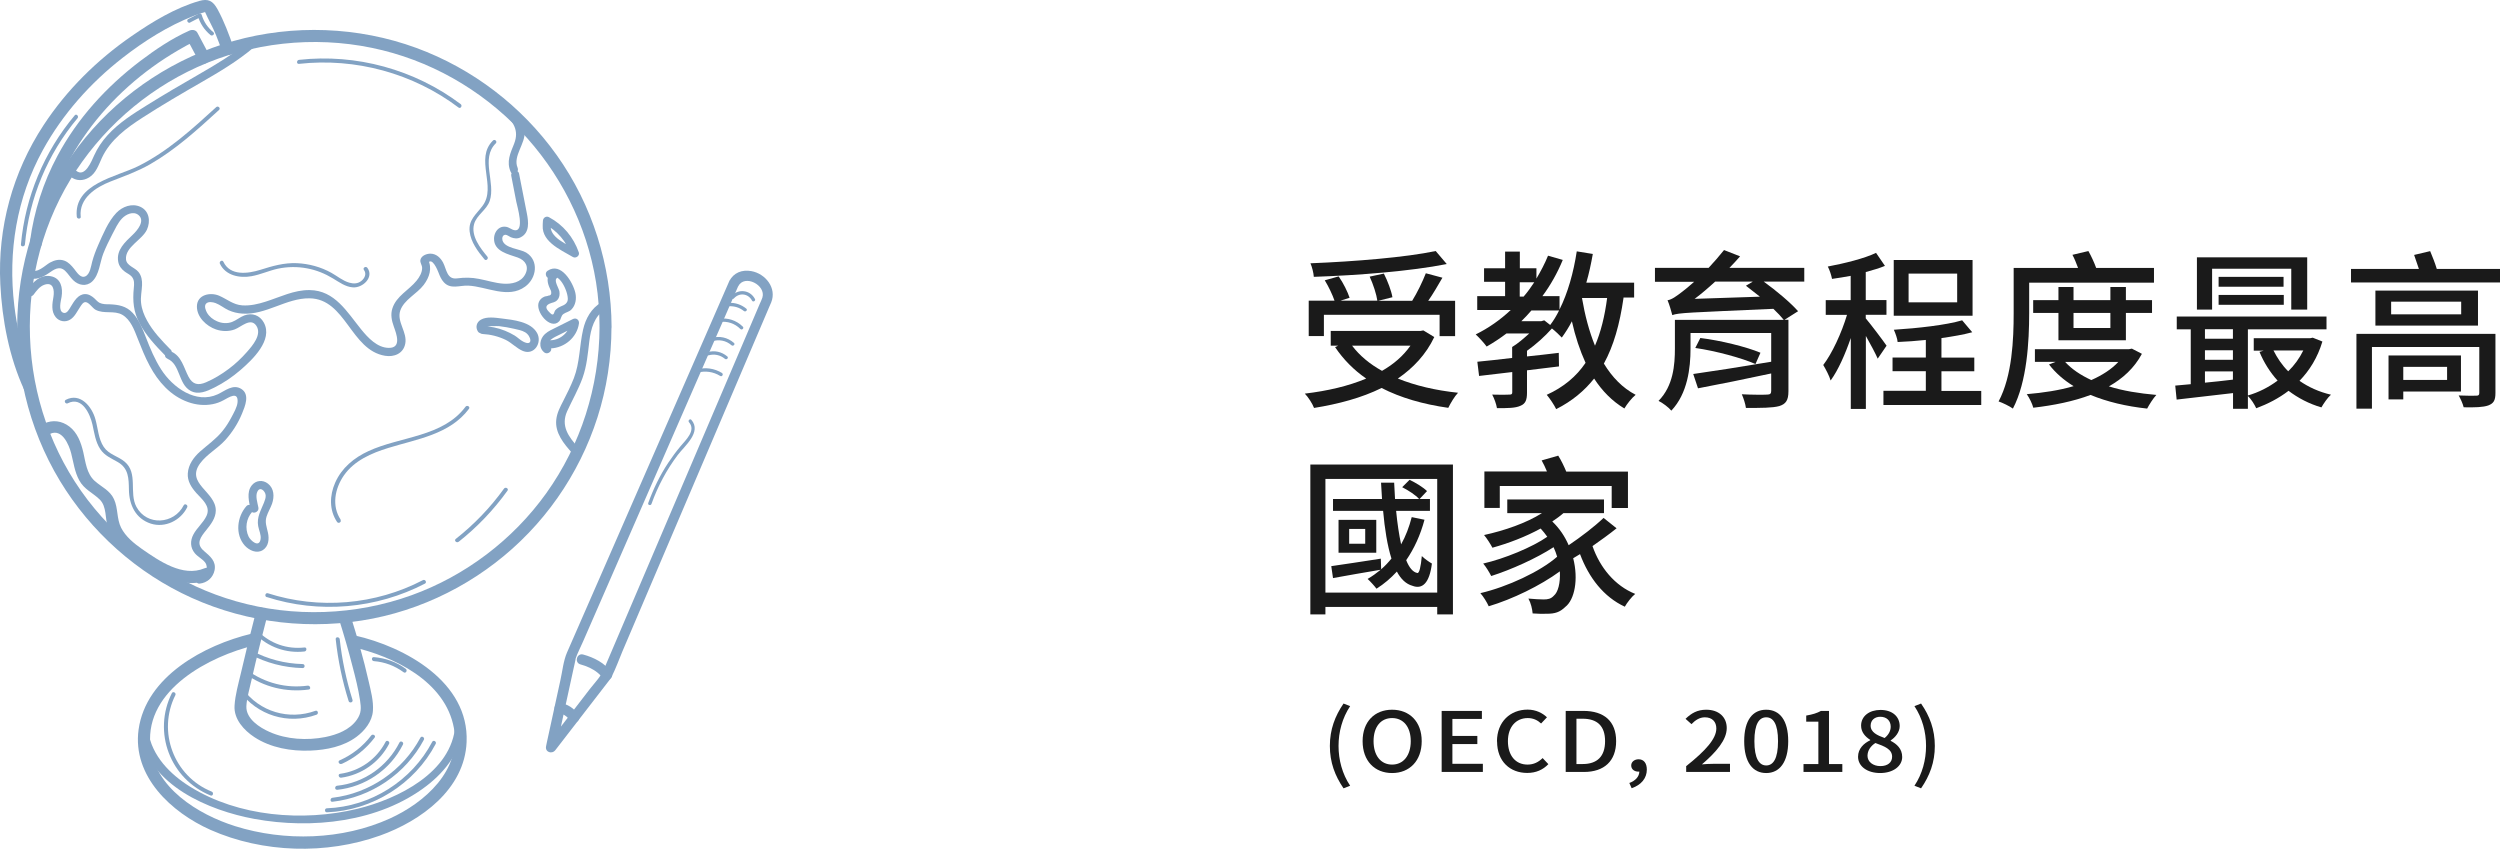 <?xml version="1.0" encoding="UTF-8"?>
<svg id="_圖層_2" data-name="圖層 2" xmlns="http://www.w3.org/2000/svg" width="230.55" height="78.25" viewBox="0 0 230.55 78.25">
  <g id="_圖層_1-2" data-name="圖層 1">
    <g>
      <g>
        <path d="M23.96,58.51c-.04-.09-.09-.18-.13-.26-.1,.08-.19,.15-.29,.23,1.2,1.2,2.85,1.79,4.54,1.6,.23-.03,.24-.4,0-.37-1.59,.18-3.14-.35-4.28-1.49-.15-.15-.38,.04-.29,.22,.04,.09,.09,.18,.13,.26,.11,.21,.43,.03,.32-.19h0Z" style="fill: #82a2c3;"/>
        <path d="M23.05,60.34c1.51,.8,3.15,1.23,4.86,1.27,.24,0,.24-.37,0-.37-1.64-.04-3.22-.45-4.67-1.22-.21-.11-.4,.21-.19,.32h0Z" style="fill: #82a2c3;"/>
        <path d="M22.64,62.15c1.69,1.22,3.76,1.72,5.83,1.44,.24-.03,.14-.39-.1-.36-1.97,.27-3.93-.24-5.54-1.4-.19-.14-.38,.18-.19,.32h0Z" style="fill: #82a2c3;"/>
        <path d="M22.08,63.72c1.63,2.25,4.49,3.14,7.11,2.19,.22-.08,.13-.44-.1-.36-2.45,.89-5.16,.09-6.69-2.02-.14-.19-.46,0-.32,.19h0Z" style="fill: #82a2c3;"/>
        <path d="M30.15,74.91c4.18-.16,8.09-2.61,10.03-6.31,.11-.21-.21-.4-.32-.19-1.88,3.59-5.66,5.98-9.71,6.13-.24,0-.24,.38,0,.37h0Z" style="fill: #82a2c3;"/>
        <path d="M30.66,73.94c3.55-.41,6.75-2.56,8.43-5.72,.11-.21-.21-.4-.32-.19-1.62,3.03-4.69,5.14-8.11,5.54-.23,.03-.24,.4,0,.37h0Z" style="fill: #82a2c3;"/>
        <path d="M31.08,72.84c2.59-.27,4.91-1.84,6.08-4.18,.11-.21-.21-.4-.32-.19-1.11,2.21-3.29,3.74-5.75,3.99-.24,.02-.24,.4,0,.37h0Z" style="fill: #82a2c3;"/>
        <path d="M31.46,71.72c1.89-.26,3.54-1.43,4.42-3.12,.11-.21-.21-.4-.32-.19-.84,1.62-2.39,2.7-4.19,2.95-.24,.03-.14,.39,.1,.36h0Z" style="fill: #82a2c3;"/>
        <path d="M31.51,70.45c1.21-.55,2.23-1.37,3.04-2.43,.14-.19-.18-.38-.32-.19-.77,1.01-1.76,1.78-2.91,2.29-.22,.1-.03,.42,.19,.32h0Z" style="fill: #82a2c3;"/>
        <path d="M15.85,63.92c-1.8,3.6-.16,7.93,3.57,9.44,.22,.09,.32-.27,.1-.36-3.49-1.41-5.03-5.53-3.35-8.89,.11-.21-.21-.4-.32-.19h0Z" style="fill: #82a2c3;"/>
        <path d="M34.48,60.97c1.01,.08,1.93,.43,2.75,1.03,.19,.14,.38-.18,.19-.32-.87-.64-1.86-.99-2.94-1.08-.24-.02-.24,.35,0,.37h0Z" style="fill: #82a2c3;"/>
        <path d="M30.96,58.96c.21,1.94,.61,3.84,1.19,5.69,.07,.23,.43,.13,.36-.1-.57-1.83-.97-3.69-1.18-5.6-.03-.24-.4-.24-.37,0h0Z" style="fill: #82a2c3;"/>
        <path d="M24.6,55.06c4.81,1.55,10.11,1.09,14.59-1.24,.21-.11,.02-.43-.19-.32-4.39,2.29-9.59,2.72-14.3,1.21-.23-.07-.33,.29-.1,.36h0Z" style="fill: #82a2c3;"/>
        <path d="M31.42,47.93c-.85-1.27-.54-2.88,.29-4.08,.95-1.37,2.56-2.07,4.1-2.54,2.64-.82,5.67-1.24,7.44-3.61,.14-.19-.18-.38-.32-.19-2.09,2.8-6.02,2.73-8.95,4.09-1.33,.61-2.47,1.55-3.07,2.91-.52,1.18-.56,2.52,.17,3.62,.13,.2,.45,.01,.32-.19h0Z" style="fill: #82a2c3;"/>
        <path d="M27.57,5.89c5.22-.58,10.53,.87,14.72,4.03,.19,.14,.38-.18,.19-.32-4.24-3.19-9.64-4.67-14.91-4.08-.23,.03-.24,.4,0,.37h0Z" style="fill: #82a2c3;"/>
        <path d="M2.3,22.54c.39-4.27,2.09-8.35,4.85-11.64,.15-.18-.11-.45-.26-.26-2.83,3.37-4.56,7.52-4.96,11.9-.02,.24,.35,.24,.37,0h0Z" style="fill: #82a2c3;"/>
        <path d="M17.54,2.07c.32-.17,.65-.33,.97-.5-.09-.04-.18-.07-.27-.11,.21,.7,.6,1.3,1.17,1.77,.18,.15,.45-.11,.26-.26-.52-.43-.88-.96-1.07-1.6-.04-.12-.17-.17-.27-.11-.32,.17-.65,.33-.97,.5-.21,.11-.02,.43,.19,.32h0Z" style="fill: #82a2c3;"/>
        <path d="M42.29,49.97c1.72-1.36,3.23-2.94,4.51-4.72,.14-.19-.18-.38-.32-.19-1.26,1.75-2.76,3.31-4.45,4.64-.19,.15,.08,.41,.26,.26h0Z" style="fill: #82a2c3;"/>
        <path d="M45.46,12.96c-1.71,1.69,.36,4.24-.95,6.01-.58,.79-1.32,1.29-1.2,2.38,.11,.98,.76,1.84,1.37,2.57,.15,.18,.41-.08,.26-.26-.65-.78-1.52-1.9-1.22-2.99,.23-.85,1.15-1.29,1.44-2.14,.57-1.68-.86-3.91,.56-5.31,.17-.17-.09-.43-.26-.26h0Z" style="fill: #82a2c3;"/>
        <path d="M20.28,24.32c.52,1.1,1.83,1.35,2.92,1.15,.83-.15,1.6-.51,2.42-.69,.89-.19,1.82-.2,2.71-.03,.85,.16,1.64,.48,2.38,.93,.57,.34,1.14,.77,1.82,.82,.9,.08,1.99-.92,1.35-1.8-.14-.19-.46,0-.32,.19,.27,.37,.07,.77-.24,1.02-.33,.26-.71,.27-1.1,.16-.61-.17-1.12-.61-1.66-.91-.97-.54-2.07-.84-3.18-.89-1.18-.05-2.25,.26-3.36,.61-1.15,.36-2.79,.59-3.42-.74-.1-.22-.42-.03-.32,.19h0Z" style="fill: #82a2c3;"/>
        <path d="M6.25,37.19c1.32-.67,2.06,1,2.28,1.98,.17,.76,.27,1.57,.71,2.24,.4,.61,1.01,.85,1.62,1.2,1.01,.58,1.01,1.52,1.03,2.56,.02,1.39,.61,2.66,2.02,3.12,1.32,.42,2.75-.29,3.35-1.5,.11-.21-.21-.4-.32-.19-.88,1.75-3.4,1.93-4.36,.14-.7-1.3,.18-3.1-1.08-4.16-.62-.52-1.46-.66-1.93-1.36-.5-.75-.53-1.7-.77-2.55-.32-1.17-1.39-2.49-2.73-1.8-.21,.11-.03,.43,.19,.32h0Z" style="fill: #82a2c3;"/>
        <path d="M7.44,19.97c-.16-1.68,1.37-2.69,2.75-3.23,1.25-.49,2.48-.92,3.65-1.59,2.35-1.35,4.37-3.19,6.36-5.01,.18-.16-.09-.42-.26-.26-2.22,2.03-4.49,4.1-7.21,5.45-2.01,.99-5.94,1.62-5.65,4.65,.02,.24,.39,.24,.37,0h0Z" style="fill: #82a2c3;"/>
        <g>
          <path d="M55.29,30.17c-.02,5.48-1.72,10.85-4.91,15.31-3.07,4.29-7.46,7.62-12.42,9.41-5.18,1.87-10.9,2.07-16.19,.56-5.1-1.45-9.67-4.47-13.05-8.55C1.67,38.41,.78,25.98,6.5,16.55c2.75-4.53,6.86-8.17,11.69-10.36,5-2.27,10.72-2.89,16.09-1.78,10.62,2.18,18.98,10.94,20.69,21.64,.22,1.36,.31,2.74,.32,4.12,0,.72,1.12,.72,1.11,0-.02-5.67-1.77-11.26-5.07-15.88-3.21-4.5-7.74-7.96-12.93-9.87-5.37-1.97-11.36-2.19-16.86-.64-5.32,1.5-10.15,4.65-13.67,8.92-3.58,4.34-5.76,9.7-6.2,15.31-.45,5.68,.91,11.46,3.86,16.34,2.85,4.71,7.14,8.53,12.16,10.79,5.22,2.35,11.1,3.01,16.71,1.9,5.45-1.08,10.52-3.89,14.36-7.9,3.86-4.02,6.45-9.21,7.3-14.72,.22-1.41,.33-2.83,.33-4.25,0-.72-1.11-.72-1.11,0Z" style="fill: #82a2c3;"/>
          <path d="M32.44,59.65c3.85,.87,8.64,3.17,9.42,7.5,.7,3.9-2.71,6.88-5.9,8.33-4.38,1.99-9.71,2.14-14.27,.71-3.4-1.07-7.49-3.56-7.83-7.51-.44-5.1,5.48-8.17,9.63-9.17,.7-.17,.4-1.24-.3-1.07-4.33,1.04-9.73,3.93-10.41,8.84-.59,4.31,3.03,7.65,6.63,9.25,4.83,2.14,10.69,2.3,15.65,.52,3.76-1.35,7.79-4.26,7.97-8.62,.24-5.53-5.67-8.78-10.31-9.83-.7-.16-1,.92-.3,1.07h0Z" style="fill: #82a2c3;"/>
          <path d="M41.99,66.87c-.31,4.38-5.33,6.82-9.04,7.72-5.01,1.21-10.98,.73-15.42-2.04-1.85-1.15-3.5-2.83-3.86-5.06-.08-.47-.79-.27-.72,.2,.77,4.74,6.36,7.07,10.51,7.83,5.29,.97,11.49,.31,15.87-3.04,1.8-1.38,3.24-3.29,3.4-5.61,.03-.48-.71-.47-.74,0h0Z" style="fill: #82a2c3;"/>
          <path d="M23.6,56.44c-.48,1.87-.95,3.74-1.38,5.62-.23,.98-.53,2.01-.59,3.02-.08,1.24,.87,2.27,1.83,2.9,1.51,.99,3.4,1.31,5.17,1.24,1.48-.06,3.05-.37,4.26-1.28,.75-.56,1.43-1.41,1.5-2.38,.07-.91-.2-1.88-.4-2.76-.46-2.05-1.05-4.07-1.68-6.07-.21-.68-1.29-.39-1.07,.3,.46,1.46,.89,2.94,1.27,4.43,.27,1.02,.53,2.06,.69,3.1,.11,.74,.14,1.19-.29,1.81-.66,.94-1.83,1.38-2.91,1.6-1.67,.33-3.57,.23-5.14-.47-.91-.4-2.18-1.21-2.14-2.36,.03-.76,.33-1.76,.51-2.58,.44-1.95,.93-3.89,1.43-5.82,.18-.69-.89-.99-1.07-.3h0Z" style="fill: #82a2c3;"/>
          <path d="M21.54,4.38c-.42-1.19-.87-2.42-1.48-3.53-.43-.78-.86-1-1.69-.76-2.22,.64-4.34,1.93-6.22,3.23-3.19,2.2-6,4.97-8.13,8.22C1.16,15.9-.23,20.99,.03,26.2c.16,3.29,.82,6.76,2.21,9.77,.3,.65,1.26,.08,.96-.56-.1-.22-.08-.18-.19-.45-.2-.5-.38-1.02-.54-1.53-.54-1.7-.94-3.47-1.15-5.24-.6-4.97,.21-9.94,2.63-14.35,1.82-3.31,4.38-6.19,7.36-8.51,1.98-1.54,4.19-2.94,6.54-3.86,.33-.13,.66-.25,1-.34,.06-.01,.11-.03,.17-.04,.11-.02,0-.01,0,0,0-.01,.3,.06-.05-.01-.28-.06-.12-.11-.06,.03,.31,.71,.71,1.38,1,2.1,.2,.49,.38,.98,.56,1.48,.24,.67,1.32,.38,1.07-.3h0Z" style="fill: #82a2c3;"/>
          <path d="M19.28,5.04c-.36-.67-.71-1.34-1.07-2.01-.15-.29-.5-.32-.76-.2-1.61,.72-3.12,1.74-4.52,2.8-3.1,2.35-5.79,5.29-7.63,8.74-1.31,2.44-2.16,5.1-2.53,7.85-.1,.7,.98,1,1.07,.3,1.04-7.65,6.02-14.06,12.6-17.89,.51-.3,1.03-.59,1.57-.83-.25-.07-.51-.13-.76-.2,.36,.67,.71,1.34,1.07,2.01,.34,.63,1.3,.07,.96-.56h0Z" style="fill: #82a2c3;"/>
          <path d="M18.41,53.82c.69-.07,1.24-.55,1.38-1.24,.16-.83-.42-1.29-.98-1.77-.8-.68-.3-1.29,.23-1.95,.41-.51,.85-1.08,.86-1.77,.02-1.76-2.84-2.49-1.43-4.38,.62-.83,1.6-1.35,2.3-2.12,.65-.72,1.18-1.55,1.55-2.45,.28-.68,.74-1.76-.06-2.27-.77-.49-1.51,.18-2.18,.49-2.02,.93-4.16-.64-5.21-2.28-.6-.93-1.02-1.95-1.42-2.98-.31-.79-.62-1.61-1.21-2.24-.59-.64-1.32-.77-2.16-.8-.29,0-.62,0-.89-.13-.2-.1-.33-.28-.49-.42-.25-.22-.53-.4-.87-.39-.65,.03-.99,.66-1.29,1.14-.14,.23-.36,.69-.68,.59-.52-.15-.24-1.11-.18-1.48,.13-.82-.05-1.72-1-1.9-.99-.19-1.69,.61-2.22,1.32-.29,.38,.36,.75,.64,.38,.26-.35,.56-.76,.99-.91,.83-.29,.94,.49,.84,1.11-.11,.63-.23,1.34,.21,1.88,.33,.4,.88,.49,1.32,.23,.44-.26,.66-.78,.94-1.19,.11-.16,.26-.43,.48-.43,.32,0,.65,.56,.94,.71,.77,.41,1.71,.03,2.46,.46,.76,.44,1.11,1.4,1.41,2.17,.34,.86,.68,1.73,1.12,2.54,.79,1.48,1.93,2.77,3.54,3.34,.72,.26,1.51,.34,2.27,.19,.35-.07,.68-.19,.99-.36,.49-.26,1.37-.87,1.3,.17-.03,.45-.36,1.01-.57,1.41-.24,.45-.51,.88-.83,1.27-.6,.74-1.36,1.26-2.06,1.88-.58,.52-1.08,1.2-1.13,2.01-.05,.72,.33,1.3,.79,1.82,.52,.58,1.33,1.2,.95,2.07-.29,.66-.9,1.12-1.23,1.76-.3,.57-.29,1.2,.13,1.71,.27,.33,.69,.52,.95,.85,.34,.44,.12,1.15-.48,1.22-.47,.05-.48,.79,0,.74h0Z" style="fill: #82a2c3;"/>
          <path d="M4.64,40c1.09-.49,1.72,1.02,1.92,1.79,.22,.85,.32,1.73,.75,2.51,.45,.83,1.22,1.13,1.87,1.75,.7,.67,.48,1.79,.79,2.64,.6,1.63,2.13,2.66,3.55,3.54,1.64,1.02,3.68,2.06,5.63,1.25,.65-.27,.37-1.35-.3-1.07-2,.84-4.18-.69-5.77-1.79-.74-.52-1.49-1.13-1.91-1.95-.42-.83-.27-1.8-.66-2.64-.37-.81-1.15-1.12-1.78-1.68-.74-.67-.84-1.73-1.05-2.65-.21-.89-.54-1.8-1.29-2.37-.69-.52-1.52-.64-2.31-.28-.65,.3-.09,1.26,.56,.96h0Z" style="fill: #82a2c3;"/>
          <path d="M22.72,46.68c-.86,.98-1.06,2.6-.15,3.63,.4,.44,1.09,.77,1.65,.43,.56-.34,.62-1.04,.49-1.62-.11-.52-.3-.94-.13-1.48,.13-.41,.37-.79,.51-1.19,.22-.64,.2-1.4-.38-1.85-.48-.38-1.13-.31-1.5,.17-.5,.64-.23,1.53-.1,2.24,.08,.47,.8,.27,.72-.2-.08-.44-.31-1.09-.08-1.5,.26-.48,.72,0,.75,.36,.02,.23-.07,.46-.15,.67-.29,.74-.69,1.35-.54,2.18,.07,.39,.29,.81,.22,1.21-.14,.82-.93,.13-1.11-.26-.35-.75-.21-1.65,.33-2.26,.31-.36-.21-.89-.53-.53h0Z" style="fill: #82a2c3;"/>
          <path d="M15.45,33.09c1.18,.5,.98,2.3,2.1,2.94,.73,.42,1.54,.05,2.22-.29,.86-.43,1.67-.98,2.4-1.61,1.09-.94,3.04-2.77,2.16-4.38-.37-.68-1.08-.93-1.8-.66-.4,.15-.73,.45-1.13,.6-.45,.17-.95,.13-1.38-.06-.38-.16-.72-.43-.93-.79-.11-.2-.28-.6-.1-.82,.2-.25,.65-.16,.89-.07,.43,.16,.78,.47,1.2,.66,.4,.18,.82,.28,1.26,.31,2.19,.15,4.05-1.44,6.21-1.41,3.34,.05,3.79,4.78,6.96,5.3,.83,.14,1.68-.2,1.86-1.1,.22-1.07-.8-2.02-.46-3.06,.34-1.01,1.54-1.55,2.16-2.37,.54-.71,.81-1.55,.39-2.38v.37c.38-.61,.89,.63,.98,.87,.12,.32,.26,.64,.49,.89,.63,.68,1.43,.28,2.24,.31,1.7,.07,3.68,1.25,5.26,.09,1.05-.76,1.3-2.4,.09-3.14-.59-.35-1.96-.38-2.18-1.12-.06-.21,0-.52,.28-.52,.14,0,.35,.17,.49,.23,.31,.12,.61,.16,.91,0,.84-.42,.72-1.43,.57-2.19-.24-1.22-.48-2.45-.72-3.67-.09-.47-.81-.27-.72,.2,.15,.79,.31,1.58,.46,2.37,.09,.46,.8,2.77-.15,2.64-.29-.04-.51-.29-.83-.32-.18-.02-.36,0-.52,.09-.36,.19-.55,.62-.55,1.01-.01,1.19,1.33,1.43,2.19,1.74,.72,.26,1.06,.85,.68,1.56-.39,.73-1.24,.9-2,.85-.77-.05-1.5-.3-2.25-.44-.7-.14-1.32-.14-2.02-.05-.94,.13-.97-.81-1.29-1.44-.24-.46-.63-.83-1.17-.84-.35,0-.85,.18-.93,.58-.05,.26,.16,.47,.16,.74,0,.43-.25,.85-.51,1.17-.71,.88-1.86,1.41-2.23,2.55-.19,.57-.07,1.13,.13,1.69,.24,.67,.74,1.98-.47,1.96-1.06-.01-1.92-.94-2.53-1.69-1.31-1.61-2.44-3.62-4.77-3.64-1.43-.02-2.73,.65-4.06,1.07-.69,.22-1.42,.39-2.15,.34-.84-.06-1.39-.57-2.13-.89-.82-.35-2.03-.1-2.05,.97-.02,1,.88,1.84,1.76,2.14,.55,.19,1.18,.2,1.72,0,.6-.22,1.47-1.13,2-.34,.54,.81-.36,1.84-.87,2.42-.51,.58-1.07,1.11-1.69,1.57-.64,.48-1.33,.9-2.07,1.22-.74,.32-1.24,.21-1.62-.5-.44-.83-.64-1.92-1.6-2.33-.43-.18-.81,.46-.37,.64h0Z" style="fill: #82a2c3;"/>
          <path d="M47.73,15.46c-.45-1.07,.75-2.22,.65-3.35-.09-.95-.8-1.68-1.45-2.3-.34-.33-.87,.19-.53,.53,.9,.86,1.51,1.65,1.01,2.92-.35,.87-.72,1.65-.32,2.58,.19,.44,.83,.06,.64-.37h0Z" style="fill: #82a2c3;"/>
          <path d="M15.72,32.23c-.8-.82-1.61-1.66-2.16-2.67-.28-.51-.49-1.05-.55-1.63-.06-.56,.07-1.08,.09-1.63,.02-.43-.05-.88-.33-1.22-.34-.42-1.1-.57-1.15-1.16-.1-1.14,1.49-1.79,1.93-2.74,.35-.77,.22-1.73-.61-2.11-.78-.35-1.65-.02-2.21,.56-.76,.8-1.24,1.99-1.68,2.98-.22,.5-.41,1.01-.55,1.53-.11,.41-.19,1.13-.62,1.34-.45,.22-.8-.38-1.04-.68-.25-.31-.52-.62-.9-.76-.46-.17-.92-.05-1.34,.18-.42,.23-1.24,1.1-1.75,.62-.35-.33-.87,.2-.53,.53,.66,.62,1.51,.28,2.16-.17,.49-.34,.99-.72,1.52-.23,.28,.26,.47,.6,.75,.87,.49,.48,1.21,.62,1.75,.12,.66-.62,.71-1.76,1.02-2.56,.24-.62,.54-1.21,.84-1.8,.26-.49,.5-1.04,.89-1.45,.36-.38,1.04-.71,1.52-.32,.65,.54-.12,1.43-.53,1.82-.69,.66-1.53,1.4-1.34,2.47,.07,.4,.29,.69,.61,.93,.21,.16,.45,.25,.63,.45,.27,.31,.24,.68,.2,1.07-.12,1.19-.03,2.2,.54,3.27,.59,1.1,1.46,2.03,2.32,2.91,.34,.34,.86-.18,.53-.53h0Z" style="fill: #82a2c3;"/>
          <path d="M6.49,16.28c.51,.42,1.16,.43,1.73,.08,.65-.4,.88-1.17,1.19-1.83,.78-1.65,2.28-2.75,3.78-3.71,1.75-1.13,3.55-2.18,5.36-3.22,1.7-.98,3.39-1.98,4.89-3.26,.36-.31-.16-.83-.53-.53-1.39,1.19-2.96,2.12-4.54,3.03-1.62,.93-3.24,1.88-4.83,2.87-1.29,.8-2.6,1.63-3.63,2.77-.5,.55-.91,1.16-1.22,1.84-.23,.5-.85,2.11-1.67,1.42-.37-.3-.89,.22-.53,.53h0Z" style="fill: #82a2c3;"/>
          <path d="M53.31,41.25c-.89-.98-1.61-1.98-1.01-3.32,.47-1.03,1.03-2,1.42-3.07,.4-1.12,.49-2.24,.63-3.41,.14-1.12,.45-2.33,1.5-2.93,.41-.24,.04-.88-.38-.64-.94,.54-1.47,1.5-1.7,2.53-.34,1.5-.29,3.01-.85,4.47-.28,.71-.62,1.4-.97,2.08-.28,.55-.58,1.1-.65,1.73-.14,1.23,.7,2.24,1.47,3.09,.32,.36,.84-.17,.53-.53h0Z" style="fill: #82a2c3;"/>
          <path d="M50.8,25.14c-.45,.39-.32,.96-.1,1.44,.04,.09,.08,.17,.12,.26,.06,.28-.02,.41-.24,.42-.1,.06-.26,.05-.38,.1-.23,.1-.4,.25-.5,.48-.39,.88,1.06,2.63,1.86,1.8,.21-.22,.15-.51,.41-.69,.23-.16,.51-.19,.72-.4,.4-.4,.49-1.01,.37-1.54-.22-.97-1.33-2.88-2.56-2.04-.39,.27-.02,.91,.38,.64,.76-.52,1.67,1.61,1.45,2.17-.16,.39-.54,.4-.85,.6-.1,.06-.19,.14-.27,.23-.07,.08-.11,.3-.17,.36-.12,.1-.24-.04-.4-.2-.27-.27-.42-.56,.05-.77,.27-.12,.51-.1,.72-.35,.19-.22,.22-.49,.18-.77-.04-.28-.52-.99-.26-1.21,.36-.32-.17-.84-.53-.53h0Z" style="fill: #82a2c3;"/>
          <path d="M44.49,30.8c.75,.04,1.48,.22,2.16,.55,.56,.28,1.01,.79,1.58,1.02,1.04,.42,1.79-.77,1.3-1.66-.58-1.05-2.2-1.21-3.26-1.34-.58-.07-1.38-.2-1.92,.11-.4,.23-.52,.68-.29,1.07,.24,.41,.88,.04,.64-.38-.07-.12,1.25-.1,1.34-.09,.46,.05,.92,.14,1.37,.24,.33,.08,.71,.14,1.01,.32,.58,.33,.79,1.37-.18,.86-.27-.14-.51-.39-.77-.55-.29-.18-.59-.32-.9-.45-.66-.27-1.36-.4-2.07-.44-.48-.03-.48,.72,0,.74h0Z" style="fill: #82a2c3;"/>
          <path d="M50.79,32.13c1.28-.06,2.41-1,2.6-2.29,.05-.32-.24-.57-.55-.42-.5,.25-1,.5-1.5,.75-.37,.19-.78,.35-1.09,.64-.47,.44-.62,1.23-.07,1.68,.37,.3,.9-.22,.53-.53-.54-.44,.51-.91,.82-1.06,.56-.28,1.12-.56,1.68-.84-.18-.14-.36-.28-.55-.42-.14,.95-.9,1.7-1.88,1.74-.48,.02-.48,.76,0,.74h0Z" style="fill: #82a2c3;"/>
          <path d="M50.09,20.49c-.36,1.71,1.55,2.51,2.74,3.21,.27,.16,.65-.11,.55-.42-.49-1.4-1.44-2.55-2.75-3.25-.25-.14-.54,.04-.56,.32,0,.11-.01,.22-.02,.33-.02,.48,.72,.48,.74,0,0-.11,.01-.22,.02-.33-.19,.11-.37,.21-.56,.32,1.13,.61,1.98,1.59,2.41,2.81,.18-.14,.36-.28,.55-.42-.81-.48-2.66-1.17-2.4-2.37,.1-.47-.62-.67-.72-.2h0Z" style="fill: #82a2c3;"/>
        </g>
      </g>
      <g>
        <path d="M69.62,27.57c-.44-.84-1.53-.97-2.16-.27-.13,.15,.09,.37,.22,.22,.5-.56,1.32-.46,1.67,.2,.09,.18,.37,.02,.27-.16h0Z" style="fill: #82a2c3;"/>
        <path d="M68.82,28.46c-.46-.37-1.01-.56-1.6-.53-.2,0-.2,.32,0,.31,.51-.02,.98,.12,1.38,.44,.16,.13,.38-.1,.22-.22h0Z" style="fill: #82a2c3;"/>
        <path d="M68.5,30.12c-.6-.59-1.39-.84-2.22-.72-.2,.03-.11,.33,.08,.3,.71-.11,1.41,.13,1.92,.64,.14,.14,.37-.08,.22-.22h0Z" style="fill: #82a2c3;"/>
        <path d="M67.68,31.62c-.58-.51-1.36-.68-2.1-.44-.19,.06-.11,.37,.08,.3,.63-.21,1.3-.08,1.8,.36,.15,.13,.38-.09,.22-.22h0Z" style="fill: #82a2c3;"/>
        <path d="M67.07,32.87c-.51-.43-1.17-.58-1.81-.4-.19,.05-.11,.36,.08,.3,.53-.15,1.08-.04,1.51,.32,.15,.13,.38-.09,.22-.22h0Z" style="fill: #82a2c3;"/>
        <path d="M66.59,34.4c-.72-.44-1.54-.55-2.35-.33-.2,.05-.11,.36,.08,.3,.73-.2,1.46-.09,2.1,.3,.17,.11,.33-.17,.16-.27h0Z" style="fill: #82a2c3;"/>
        <path d="M63.55,38.95c.65,.76-.32,1.64-.78,2.19-.42,.5-.8,1.02-1.16,1.56-.76,1.15-1.36,2.39-1.83,3.69-.07,.19,.24,.27,.3,.08,.58-1.62,1.39-3.14,2.42-4.51,.63-.83,2.23-2.11,1.26-3.24-.13-.15-.35,.07-.22,.22h0Z" style="fill: #82a2c3;"/>
        <path d="M67.26,25.91c-.73,1.67-1.46,3.33-2.18,5-1.63,3.73-3.26,7.46-4.89,11.19-1.7,3.88-3.39,7.77-5.09,11.65-.93,2.13-1.87,4.26-2.8,6.4-.35,.8-.43,1.74-.62,2.58-.41,1.9-.83,3.79-1.24,5.69-.03,.13-.06,.26-.08,.39-.12,.55,.54,.78,.86,.36,1.05-1.36,2.1-2.72,3.15-4.08,.58-.75,1.15-1.5,1.73-2.24,.12-.16,.24-.29,.32-.47,.37-.74,.66-1.54,.98-2.31,.65-1.54,1.31-3.07,1.96-4.6,1.8-4.21,3.59-8.43,5.39-12.64,1.62-3.81,3.25-7.62,4.87-11.43,.43-1.02,.87-2.04,1.3-3.05,.07-.15,.13-.31,.2-.46,.54-1.33-.53-2.66-1.84-2.89-.84-.15-1.62,.14-2.02,.92-.28,.54,.54,1.02,.82,.48,.58-1.14,2.58-.11,2.23,1.04-.06,.19-.16,.39-.24,.57-.44,1.03-.87,2.05-1.31,3.08-1.57,3.68-3.14,7.36-4.71,11.04-1.75,4.1-3.5,8.21-5.25,12.31-1.04,2.43-2.07,4.86-3.11,7.29-.29,.68-.85,1.24-1.3,1.82-1.24,1.61-2.47,3.21-3.71,4.82-.09,.11-.17,.23-.26,.34,.29,.12,.58,.24,.86,.36,.33-1.5,.65-3,.98-4.5,.21-.96,.42-1.93,.63-2.89,.06-.28,.13-.55,.18-.83,.03-.15,.04-.21,0-.08,.19-.55,.48-1.09,.71-1.63,.55-1.26,1.1-2.52,1.65-3.78,1.65-3.78,3.3-7.56,4.95-11.34,1.67-3.83,3.35-7.67,5.02-11.5,.88-2.01,1.77-4.02,2.64-6.04,.01-.03,.03-.06,.04-.09,.24-.55-.57-1.03-.82-.48Z" style="fill: #82a2c3;"/>
        <path d="M51.6,65.78c-.14-.01-.07-.01,.01,0,.1,.03,.2,.05,.29,.09,.22,.09,.48,.3,.64,.53,.15,.21,.41,.31,.65,.17,.21-.12,.32-.44,.17-.65-.41-.59-1.03-1.02-1.75-1.09-.25-.03-.47,.24-.47,.47,0,.28,.22,.45,.47,.47h0Z" style="fill: #82a2c3;"/>
        <path d="M56.37,62.01c-.56-.87-1.63-1.39-2.59-1.65-.59-.16-.84,.75-.25,.91,.58,.16,1.14,.4,1.61,.79,.12,.1,.24,.22,.35,.34,.08,.09,0-.02,.07,.09,.33,.51,1.14,.04,.82-.48h0Z" style="fill: #82a2c3;"/>
      </g>
    </g>
    <g>
      <path d="M122.64,68.79c0-1.51,.47-2.75,1.26-3.91l.61,.24c-.73,1.1-1.07,2.39-1.07,3.67s.34,2.58,1.07,3.67l-.61,.24c-.79-1.16-1.26-2.39-1.26-3.91Z" style="fill: #1a1a1a;"/>
      <path d="M125.66,68.35c0-1.81,1.12-2.9,2.72-2.9s2.73,1.09,2.73,2.9-1.12,2.94-2.73,2.94-2.72-1.12-2.72-2.94Zm4.44,0c0-1.32-.68-2.13-1.72-2.13s-1.71,.8-1.71,2.13,.67,2.16,1.71,2.16,1.72-.84,1.72-2.16Z" style="fill: #1a1a1a;"/>
      <path d="M132.96,65.56h3.7v.74h-2.72v1.57h2.3v.75h-2.3v1.82h2.81v.75h-3.8v-5.63Z" style="fill: #1a1a1a;"/>
      <path d="M138.05,68.38c0-1.83,1.24-2.94,2.83-2.94,.78,0,1.4,.34,1.78,.71l-.54,.57c-.32-.3-.72-.5-1.23-.5-1.08,0-1.83,.81-1.83,2.13s.7,2.16,1.81,2.16c.57,0,1.01-.23,1.39-.6l.53,.56c-.5,.52-1.14,.81-1.95,.81-1.58,0-2.78-1.06-2.78-2.9Z" style="fill: #1a1a1a;"/>
      <path d="M144.39,65.56h1.63c1.92,0,3.02,.96,3.02,2.79s-1.1,2.84-2.97,2.84h-1.68v-5.63Zm1.56,4.9c1.35,0,2.07-.71,2.07-2.11s-.72-2.07-2.07-2.07h-.57v4.18h.57Z" style="fill: #1a1a1a;"/>
      <path d="M150.25,72.21c.58-.21,.92-.6,.93-1.05-.03,0-.06,0-.09,0-.35,0-.66-.2-.66-.57,0-.34,.31-.57,.68-.57,.48,0,.76,.36,.76,.95,0,.8-.52,1.42-1.4,1.72l-.22-.5Z" style="fill: #1a1a1a;"/>
      <path d="M155.48,70.67c1.85-1.47,2.8-2.56,2.8-3.49,0-.61-.37-1.03-1.06-1.03-.49,0-.9,.28-1.23,.63l-.55-.49c.54-.52,1.09-.84,1.91-.84,1.15,0,1.89,.67,1.89,1.69,0,1.09-.96,2.21-2.29,3.35,.32-.03,.71-.05,1.02-.05h1.57v.75h-4.04v-.51Z" style="fill: #1a1a1a;"/>
      <path d="M160.85,68.35c0-1.95,.79-2.9,2.03-2.9s2.03,.96,2.03,2.9-.8,2.94-2.03,2.94-2.03-.98-2.03-2.94Zm3.12,0c0-1.61-.45-2.2-1.09-2.2s-1.09,.59-1.09,2.2,.45,2.24,1.09,2.24,1.09-.61,1.09-2.24Z" style="fill: #1a1a1a;"/>
      <path d="M166.32,70.46h1.37v-3.91h-1.12v-.56c.59-.1,1-.23,1.36-.43h.74v4.9h1.23v.73h-3.58v-.73Z" style="fill: #1a1a1a;"/>
      <path d="M171.35,69.78c0-.74,.54-1.24,1.12-1.51v-.04c-.47-.3-.84-.72-.84-1.31,0-.88,.76-1.45,1.79-1.45,1.09,0,1.77,.61,1.77,1.49,0,.57-.43,1.06-.83,1.32v.04c.56,.29,1.06,.73,1.06,1.49,0,.83-.82,1.48-2.03,1.48s-2.04-.63-2.04-1.5Zm3.14,0c0-.69-.69-.95-1.54-1.26-.43,.27-.73,.69-.73,1.18,0,.56,.52,.95,1.19,.95s1.08-.34,1.08-.86Zm-.13-2.77c0-.52-.35-.91-.96-.91-.51,0-.89,.31-.89,.82,0,.61,.6,.89,1.29,1.14,.38-.31,.56-.67,.56-1.05Z" style="fill: #1a1a1a;"/>
      <path d="M176.55,72.46c.73-1.09,1.07-2.39,1.07-3.67s-.34-2.57-1.07-3.67l.61-.24c.8,1.15,1.27,2.4,1.27,3.91s-.47,2.75-1.27,3.91l-.61-.24Z" style="fill: #1a1a1a;"/>
    </g>
    <g>
      <path d="M132.27,31.08c-.76,1.61-1.94,2.85-3.36,3.83,1.61,.65,3.47,1.09,5.55,1.31-.32,.33-.69,.96-.9,1.39-2.33-.33-4.4-.93-6.15-1.83-1.84,.91-3.99,1.48-6.23,1.84-.14-.38-.54-1.01-.85-1.32,2.08-.25,4-.69,5.66-1.39-1.15-.79-2.11-1.77-2.87-2.9l.28-.13h-.68v-1.36h8.27l.27-.05,.99,.6Zm-10.21-.09h-1.37v-3.26h2.38c-.19-.55-.55-1.31-.9-1.88l1.28-.36c.43,.6,.83,1.43,1.01,1.97l-.85,.27h3.41c-.08-.58-.38-1.51-.71-2.22l1.31-.28c.35,.69,.69,1.59,.79,2.18l-1.32,.33h3.14c.46-.74,.96-1.77,1.26-2.54l1.53,.41c-.41,.71-.87,1.5-1.31,2.13h2.48v3.26h-1.43v-1.97h-10.67v1.97Zm11.36-6.64c-3.31,.66-8.17,1.04-12.26,1.18-.02-.36-.17-.93-.31-1.25,4.05-.16,8.81-.55,11.55-1.13l1.02,1.2Zm-8.73,7.53c.69,.91,1.62,1.69,2.76,2.32,1.07-.61,1.95-1.37,2.62-2.32h-5.38Z" style="fill: #1a1a1a;"/>
      <path d="M149.72,27.48c-.35,2.43-.91,4.41-1.81,6.05,.76,1.25,1.72,2.25,2.93,2.88-.35,.28-.8,.85-1.04,1.26-1.13-.68-2.05-1.62-2.79-2.76-.9,1.13-2.03,2.08-3.5,2.82-.16-.35-.6-1.01-.87-1.32,1.56-.71,2.73-1.69,3.58-2.95-.52-1.15-.95-2.43-1.26-3.83-.28,.55-.6,1.04-.93,1.5-.19-.2-.58-.58-.91-.84-.65,.73-1.48,1.48-2.3,2.06v.52c.96-.09,1.95-.22,2.93-.33l.02,1.25-2.95,.36v2.06c0,.66-.13,1.02-.6,1.21-.47,.22-1.18,.22-2.17,.22-.06-.38-.25-.9-.44-1.25,.71,.02,1.39,.02,1.58,0,.22,0,.27-.05,.27-.22v-1.86l-3.06,.36-.16-1.31c.88-.09,2-.2,3.21-.35v-1.01c.52-.31,1.07-.79,1.58-1.25h-2.1c-.58,.44-1.2,.85-1.83,1.21-.2-.28-.71-.85-1.01-1.12,1.18-.58,2.29-1.36,3.23-2.25h-3.09v-1.28h2.57v-1.32h-1.94v-1.25h1.94v-1.54h1.36v1.54h1.53v.95c.39-.66,.77-1.37,1.07-2.11l1.36,.39c-.5,1.21-1.13,2.33-1.88,3.34h1.58v1.23c.76-1.51,1.29-3.4,1.59-5.36l1.48,.24c-.16,.9-.35,1.8-.6,2.65h4.41v1.37h-.98Zm-9.57-.13h.36c.36-.41,.68-.87,.98-1.32h-1.34v1.32Zm2.81,2.62c.3-.39,.58-.85,.82-1.34h-2.55c-.3,.35-.61,.68-.93,.99h1.84l.27-.08,.55,.43Zm2.93-2.49c.27,1.59,.66,3.07,1.2,4.4,.54-1.26,.9-2.71,1.12-4.4h-2.32Z" style="fill: #1a1a1a;"/>
      <path d="M166.4,25.97h-3.75c1.17,.84,2.47,1.94,3.17,2.73l-1.25,.79h.36v6.59c0,.84-.24,1.18-.85,1.37-.63,.17-1.64,.17-3.07,.17-.05-.38-.22-.9-.38-1.26,.91,.05,2.08,.05,2.33,.03,.28,0,.38-.09,.38-.33v-1.62c-2.4,.52-4.85,1.01-6.75,1.37l-.44-1.32c1.72-.24,4.51-.68,7.19-1.13v-2.65h-7.44v1.45c0,1.77-.27,4.13-1.77,5.71-.22-.28-.83-.74-1.18-.9,1.37-1.39,1.51-3.34,1.51-4.84v-2.63h10.04c-.24-.3-.58-.66-.96-1.02-7.85,.35-8.72,.36-9.32,.58-.08-.3-.27-.99-.44-1.37,.39-.06,.8-.36,1.36-.79,.22-.16,.62-.49,1.09-.91h-3.61v-1.29h4.95c.47-.5,.98-1.09,1.42-1.64l1.48,.58c-.32,.36-.63,.71-.98,1.06h6.9v1.29Zm-4.1,1.39c-.44-.35-.87-.69-1.29-1.01l.63-.38h-3.47c-.63,.58-1.26,1.12-1.89,1.59l6.02-.2Zm-5.5,3.81c1.84,.22,4.27,.82,5.55,1.36l-.46,1.04c-1.25-.55-3.66-1.21-5.55-1.48l.46-.91Z" style="fill: #1a1a1a;"/>
      <path d="M173.17,33.09c-.21-.49-.68-1.36-1.1-2.11v6.73h-1.39v-6.54c-.52,1.51-1.17,2.98-1.86,3.92-.11-.41-.46-1.06-.68-1.43,.82-1.07,1.69-2.95,2.19-4.62h-1.96v-1.36h2.3v-2.24c-.58,.11-1.17,.2-1.72,.28-.06-.32-.22-.82-.39-1.14,1.58-.3,3.36-.74,4.45-1.26l.82,1.2c-.52,.22-1.13,.39-1.77,.57v2.58h1.91v1.36h-1.91v.33c.43,.5,1.66,2.13,1.92,2.52l-.82,1.2Zm9.54,2.95v1.31h-9.02v-1.31h3.91v-1.81h-3.07v-1.26h3.07v-1.62c-.88,.09-1.78,.16-2.6,.19-.02-.31-.21-.82-.35-1.13,2.21-.14,4.81-.43,6.3-.87l.93,1.1c-.8,.22-1.8,.39-2.84,.54v1.8h3.03v1.26h-3.03v1.81h3.66Zm-.8-6.92h-7.27v-5.14h7.27v5.14Zm-1.42-3.89h-4.48v2.65h4.48v-2.65Z" style="fill: #1a1a1a;"/>
      <path d="M187.13,28.9c0,2.55-.19,6.29-1.5,8.78-.3-.22-.96-.54-1.32-.66,1.26-2.36,1.39-5.75,1.39-8.12v-4.19h5.94c-.16-.41-.33-.87-.52-1.21l1.47-.35c.27,.47,.54,1.07,.72,1.56h5.33v1.36h-11.51v2.84Zm10.39,3.74c-.69,1.29-1.75,2.27-3.04,2.99,1.29,.41,2.79,.65,4.38,.79-.3,.32-.66,.9-.85,1.26-1.94-.21-3.7-.63-5.22-1.26-1.59,.6-3.39,.96-5.28,1.18-.09-.36-.36-.91-.6-1.25,1.51-.13,3-.35,4.32-.74-.9-.55-1.66-1.21-2.27-2l.61-.24h-1.91v-1.17h8.69l.25-.05,.91,.47Zm-7.69-1.26v-2.52h-2.33v-1.18h2.33v-1.21h1.39v1.21h3.4v-1.21h1.43v1.21h2.41v1.18h-2.41v2.52h-6.23Zm.62,2c.6,.66,1.42,1.21,2.41,1.67,.99-.44,1.86-.99,2.49-1.67h-4.9Zm.77-4.52v1.39h3.4v-1.39h-3.4Z" style="fill: #1a1a1a;"/>
      <path d="M214.17,31.5c-.44,1.47-1.18,2.66-2.11,3.62,.83,.58,1.8,1.02,2.9,1.28-.31,.27-.68,.82-.88,1.17-1.14-.33-2.16-.87-3.03-1.53-.9,.69-1.91,1.21-2.98,1.61-.16-.35-.47-.85-.77-1.13v1.18h-1.37v-1.45c-1.89,.21-3.77,.43-5.2,.6l-.13-1.29c.43-.03,.91-.08,1.43-.13v-5.06h-1.29v-1.18h13.81v1.18h-7.25v6.1c.98-.28,1.92-.76,2.74-1.37-.69-.76-1.26-1.66-1.67-2.65l.38-.11h-.91v-1.15h5.2l.24-.05,.9,.36Zm-10.17-2.95h-1.4v-4.82h10.17v4.82h-1.47v-3.77h-7.3v3.77Zm-.66,1.81v.88h2.58v-.88h-2.58Zm0,2.82h2.58v-.88h-2.58v.88Zm0,2.11c.82-.08,1.7-.17,2.58-.28v-.76h-2.58v1.04Zm7.25-9.76v.91h-5.99v-.91h5.99Zm-5.99,1.67h6.01v.91h-6.01v-.91Zm5.06,5.12c.35,.69,.79,1.36,1.36,1.92,.57-.55,1.04-1.21,1.39-1.92h-2.74Z" style="fill: #1a1a1a;"/>
      <path d="M230.55,24.8v1.25h-13.74v-1.25h6.26c-.14-.43-.3-.9-.44-1.29l1.48-.35c.21,.5,.46,1.13,.61,1.64h5.83Zm-.42,11.44c0,.69-.17,.96-.66,1.15-.49,.17-1.21,.19-2.27,.17-.08-.33-.28-.77-.46-1.09,.66,.03,1.45,.03,1.62,.02,.21,0,.28-.06,.28-.25v-4.24h-9.9v5.69h-1.43v-6.9h12.82v5.45Zm-1.61-9.44v3.23h-9.46v-3.23h9.46Zm-6.89,9.3v.73h-1.36v-4.05h6.68v3.33h-5.33Zm5.34-8.28h-6.46v1.17h6.46v-1.17Zm-5.34,6.01v1.21h4.04v-1.21h-4.04Z" style="fill: #1a1a1a;"/>
      <path d="M133.99,42.84v13.82h-1.45v-.69h-10.31v.69h-1.39v-13.82h13.15Zm-1.45,11.81v-10.48h-10.31v10.48h10.31Zm-1.17-6.73c-.38,1.43-.96,2.68-1.69,3.74,.27,.68,.61,1.1,1.02,1.18,.19,.06,.33-.58,.42-1.56,.24,.24,.68,.55,.93,.69-.22,1.8-.88,2.41-1.8,2.05-.58-.16-1.06-.61-1.43-1.31-.55,.6-1.18,1.14-1.88,1.58-.16-.22-.58-.69-.82-.9,.43-.25,.83-.54,1.21-.85-1.54,.25-3.14,.55-4.4,.77l-.16-1.1c1.15-.16,2.87-.43,4.57-.69l.03,.98c.35-.3,.66-.63,.95-.99-.38-1.2-.62-2.73-.77-4.4h-4.62v-1.09h4.52c-.03-.5-.06-1.01-.09-1.51h1.21c.02,.5,.05,1.02,.08,1.51h2.22c-.31-.36-.99-.8-1.56-1.09l.68-.68c.57,.27,1.26,.69,1.61,1.04l-.69,.73h.96v1.09h-3.12c.11,1.14,.27,2.21,.46,3.09,.43-.76,.74-1.59,.98-2.51l1.17,.24Zm-4.45,.02v3.03h-3.48v-3.03h3.48Zm-1.02,.84h-1.48v1.36h1.48v-1.36Z" style="fill: #1a1a1a;"/>
      <path d="M149.08,48.72c-.68,.55-1.45,1.1-2.22,1.64,.68,1.97,2.06,3.66,3.94,4.41-.32,.25-.76,.82-.96,1.18-1.94-.9-3.31-2.66-4.13-4.85-.21,.13-.43,.25-.63,.38,.5,1.95,.13,3.83-.73,4.49-.5,.49-.96,.63-1.7,.63-.36,.02-.83,0-1.31-.03-.03-.39-.16-.96-.39-1.37,.55,.05,1.06,.08,1.4,.08,.39,0,.68-.05,.95-.35,.38-.31,.61-1.17,.55-2.24-1.8,1.32-4.38,2.57-6.56,3.22-.16-.36-.49-.9-.77-1.21,2.49-.58,5.52-1.99,7.08-3.36-.09-.3-.19-.58-.33-.88-1.56,1.02-3.92,2.08-5.75,2.66-.17-.33-.47-.84-.74-1.15,1.94-.44,4.54-1.51,5.91-2.47-.17-.25-.38-.5-.61-.76-1.39,.76-2.96,1.36-4.45,1.77-.14-.28-.52-.88-.77-1.17,1.88-.41,3.89-1.1,5.34-2.02h-3.2v-1.26h8.92v1.26h-3.74c-.32,.28-.66,.52-1.03,.77,.68,.65,1.17,1.4,1.51,2.19,1.13-.76,2.4-1.73,3.22-2.52l1.2,.96Zm-10.77-1.88h-1.42v-3.36h5.77c-.14-.36-.32-.71-.49-1.02l1.53-.44c.28,.44,.55,1.01,.74,1.47h5.69v3.36h-1.5v-2.03h-10.32v2.03Z" style="fill: #1a1a1a;"/>
    </g>
  </g>
</svg>